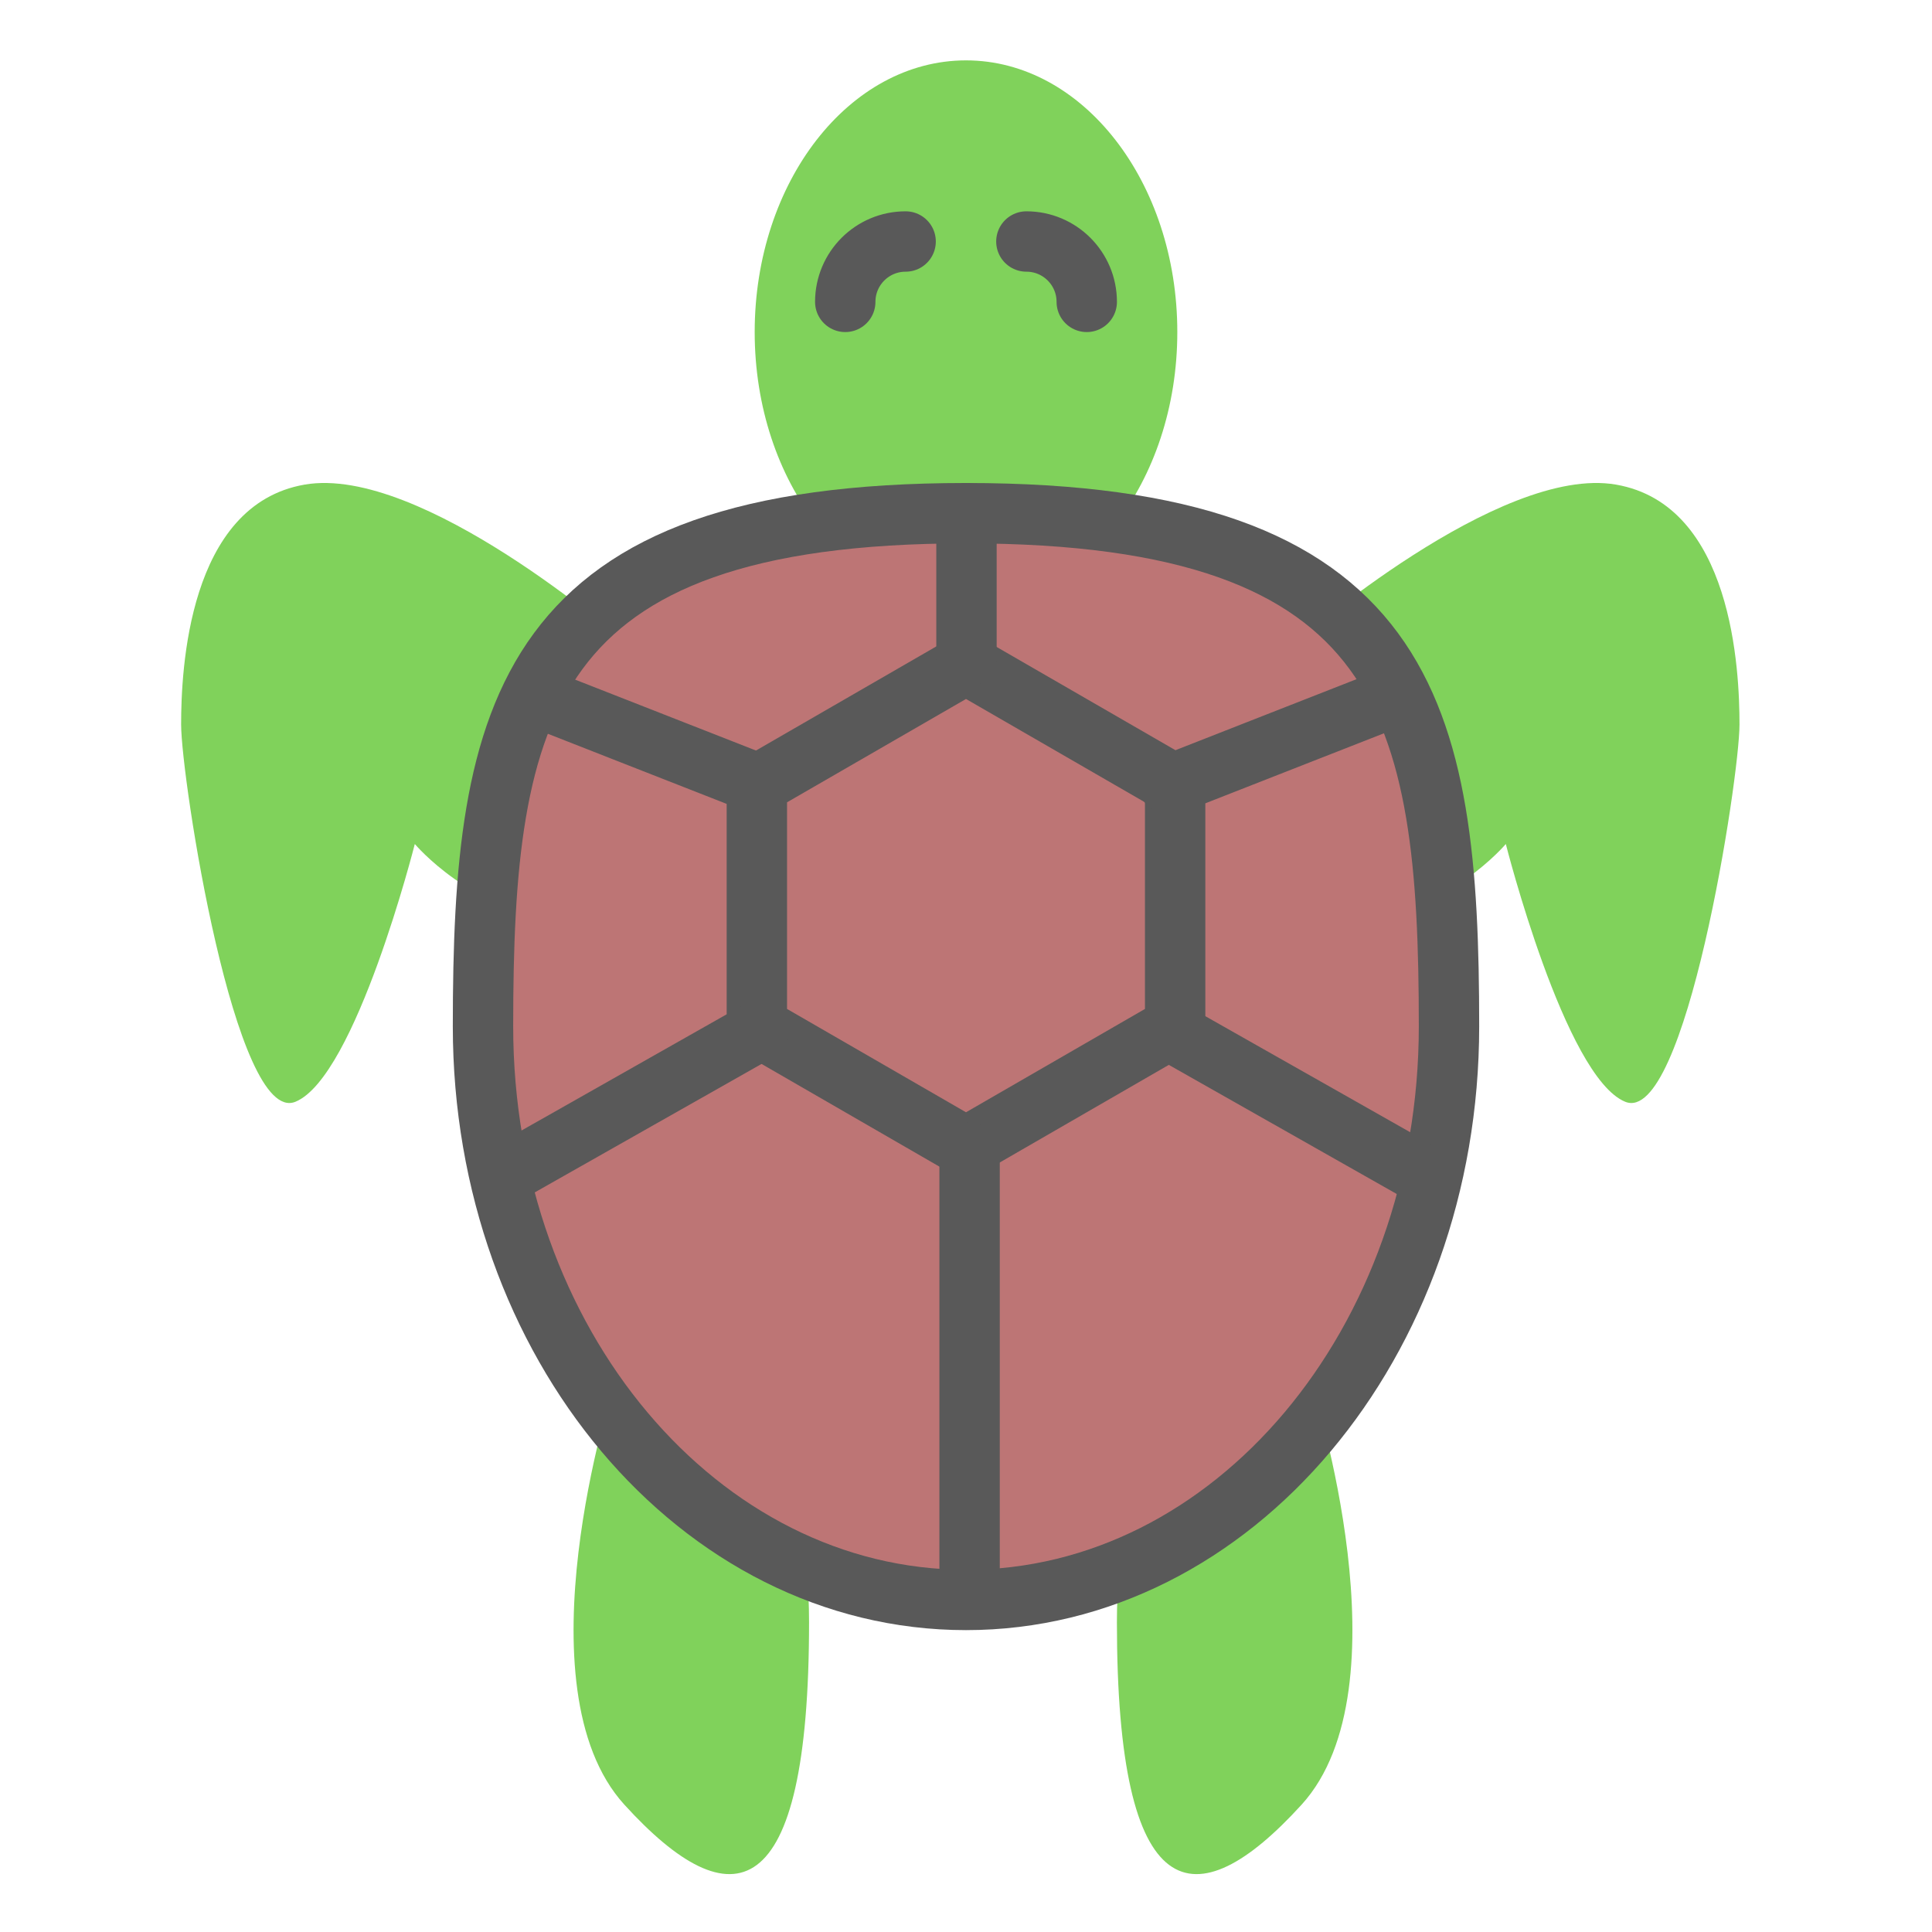 <svg width="64px" height="64px" viewBox="0 0 64 64" xmlns="http://www.w3.org/2000/svg">
  <g fill="none" fill-rule="evenodd">
    <ellipse cx="32" cy="11" fill="#80D25B" rx="7" ry="9"/>
    <path fill="#80D25B" d="M20.302,46 C20.302,46 17.133,55.881 20.683,59.782 C24.233,63.682 26.801,63.215 26.801,53.741 C26.801,44.268 20.302,46 20.302,46 Z"/>
    <path fill="#80D25B" d="M38.302,46 C38.302,46 35.133,55.881 38.683,59.782 C42.233,63.682 44.801,63.215 44.801,53.741 C44.801,44.268 38.302,46 38.302,46 Z" transform="matrix(-1 0 0 1 81.8 0)"/>
    <path fill="#80D25B" d="M20.623,21.222 C20.623,21.222 13.956,15.384 10.092,16.053 C6.228,16.722 6,22.212 6,23.999 C6,25.786 7.789,37.316 9.787,36.497 C11.785,35.678 13.741,27.959 13.741,27.959 C13.741,27.959 15.651,30.229 18.609,30.463"/>
    <path fill="#80D25B" d="M57.623,21.222 C57.623,21.222 50.956,15.384 47.092,16.053 C43.228,16.722 43,22.212 43,23.999 C43,25.786 44.789,37.316 46.787,36.497 C48.785,35.678 50.741,27.959 50.741,27.959 C50.741,27.959 52.651,30.229 55.609,30.463" transform="matrix(-1 0 0 1 100.623 0)"/>
    <path fill="#BD7575" stroke="#595959" stroke-linecap="round" stroke-width="2" d="M32,53 C40.837,53 48,44.493 48,34 C48,23.507 46.681,17 32,17 C17.319,17 16,23.507 16,34 C16,44.493 23.163,53 32,53 Z"/>
    <polygon fill="#BD7575" stroke="#595959" stroke-linecap="round" stroke-width="2" points="32 22 38.928 26 38.928 34 32 38 25.072 34 25.072 26"/>
    <path stroke="#595959" stroke-linecap="round" stroke-width="2" d="M30,8 C28.895,8 28,8.895 28,10"/>
    <path stroke="#595959" stroke-linecap="round" stroke-width="2" d="M36,8 C34.895,8 34,8.895 34,10" transform="matrix(-1 0 0 1 70 0)"/>
    <path stroke="#595959" stroke-linecap="round" stroke-width="2" d="M32.119 38.188L32.119 52.413M32.016 21.747L32.016 17M25.214 26.004L17.737 23.072M25.125 34.153L16.766 38.888"/>
    <path stroke="#595959" stroke-linecap="round" stroke-width="2" d="M46.214,26.004 L38.737,23.072" transform="matrix(-1 0 0 1 84.951 0)"/>
    <path stroke="#595959" stroke-linecap="round" stroke-width="2" d="M47.125,34.153 L38.766,38.888" transform="matrix(-1 0 0 1 85.891 0)"/>
  </g>
</svg>
